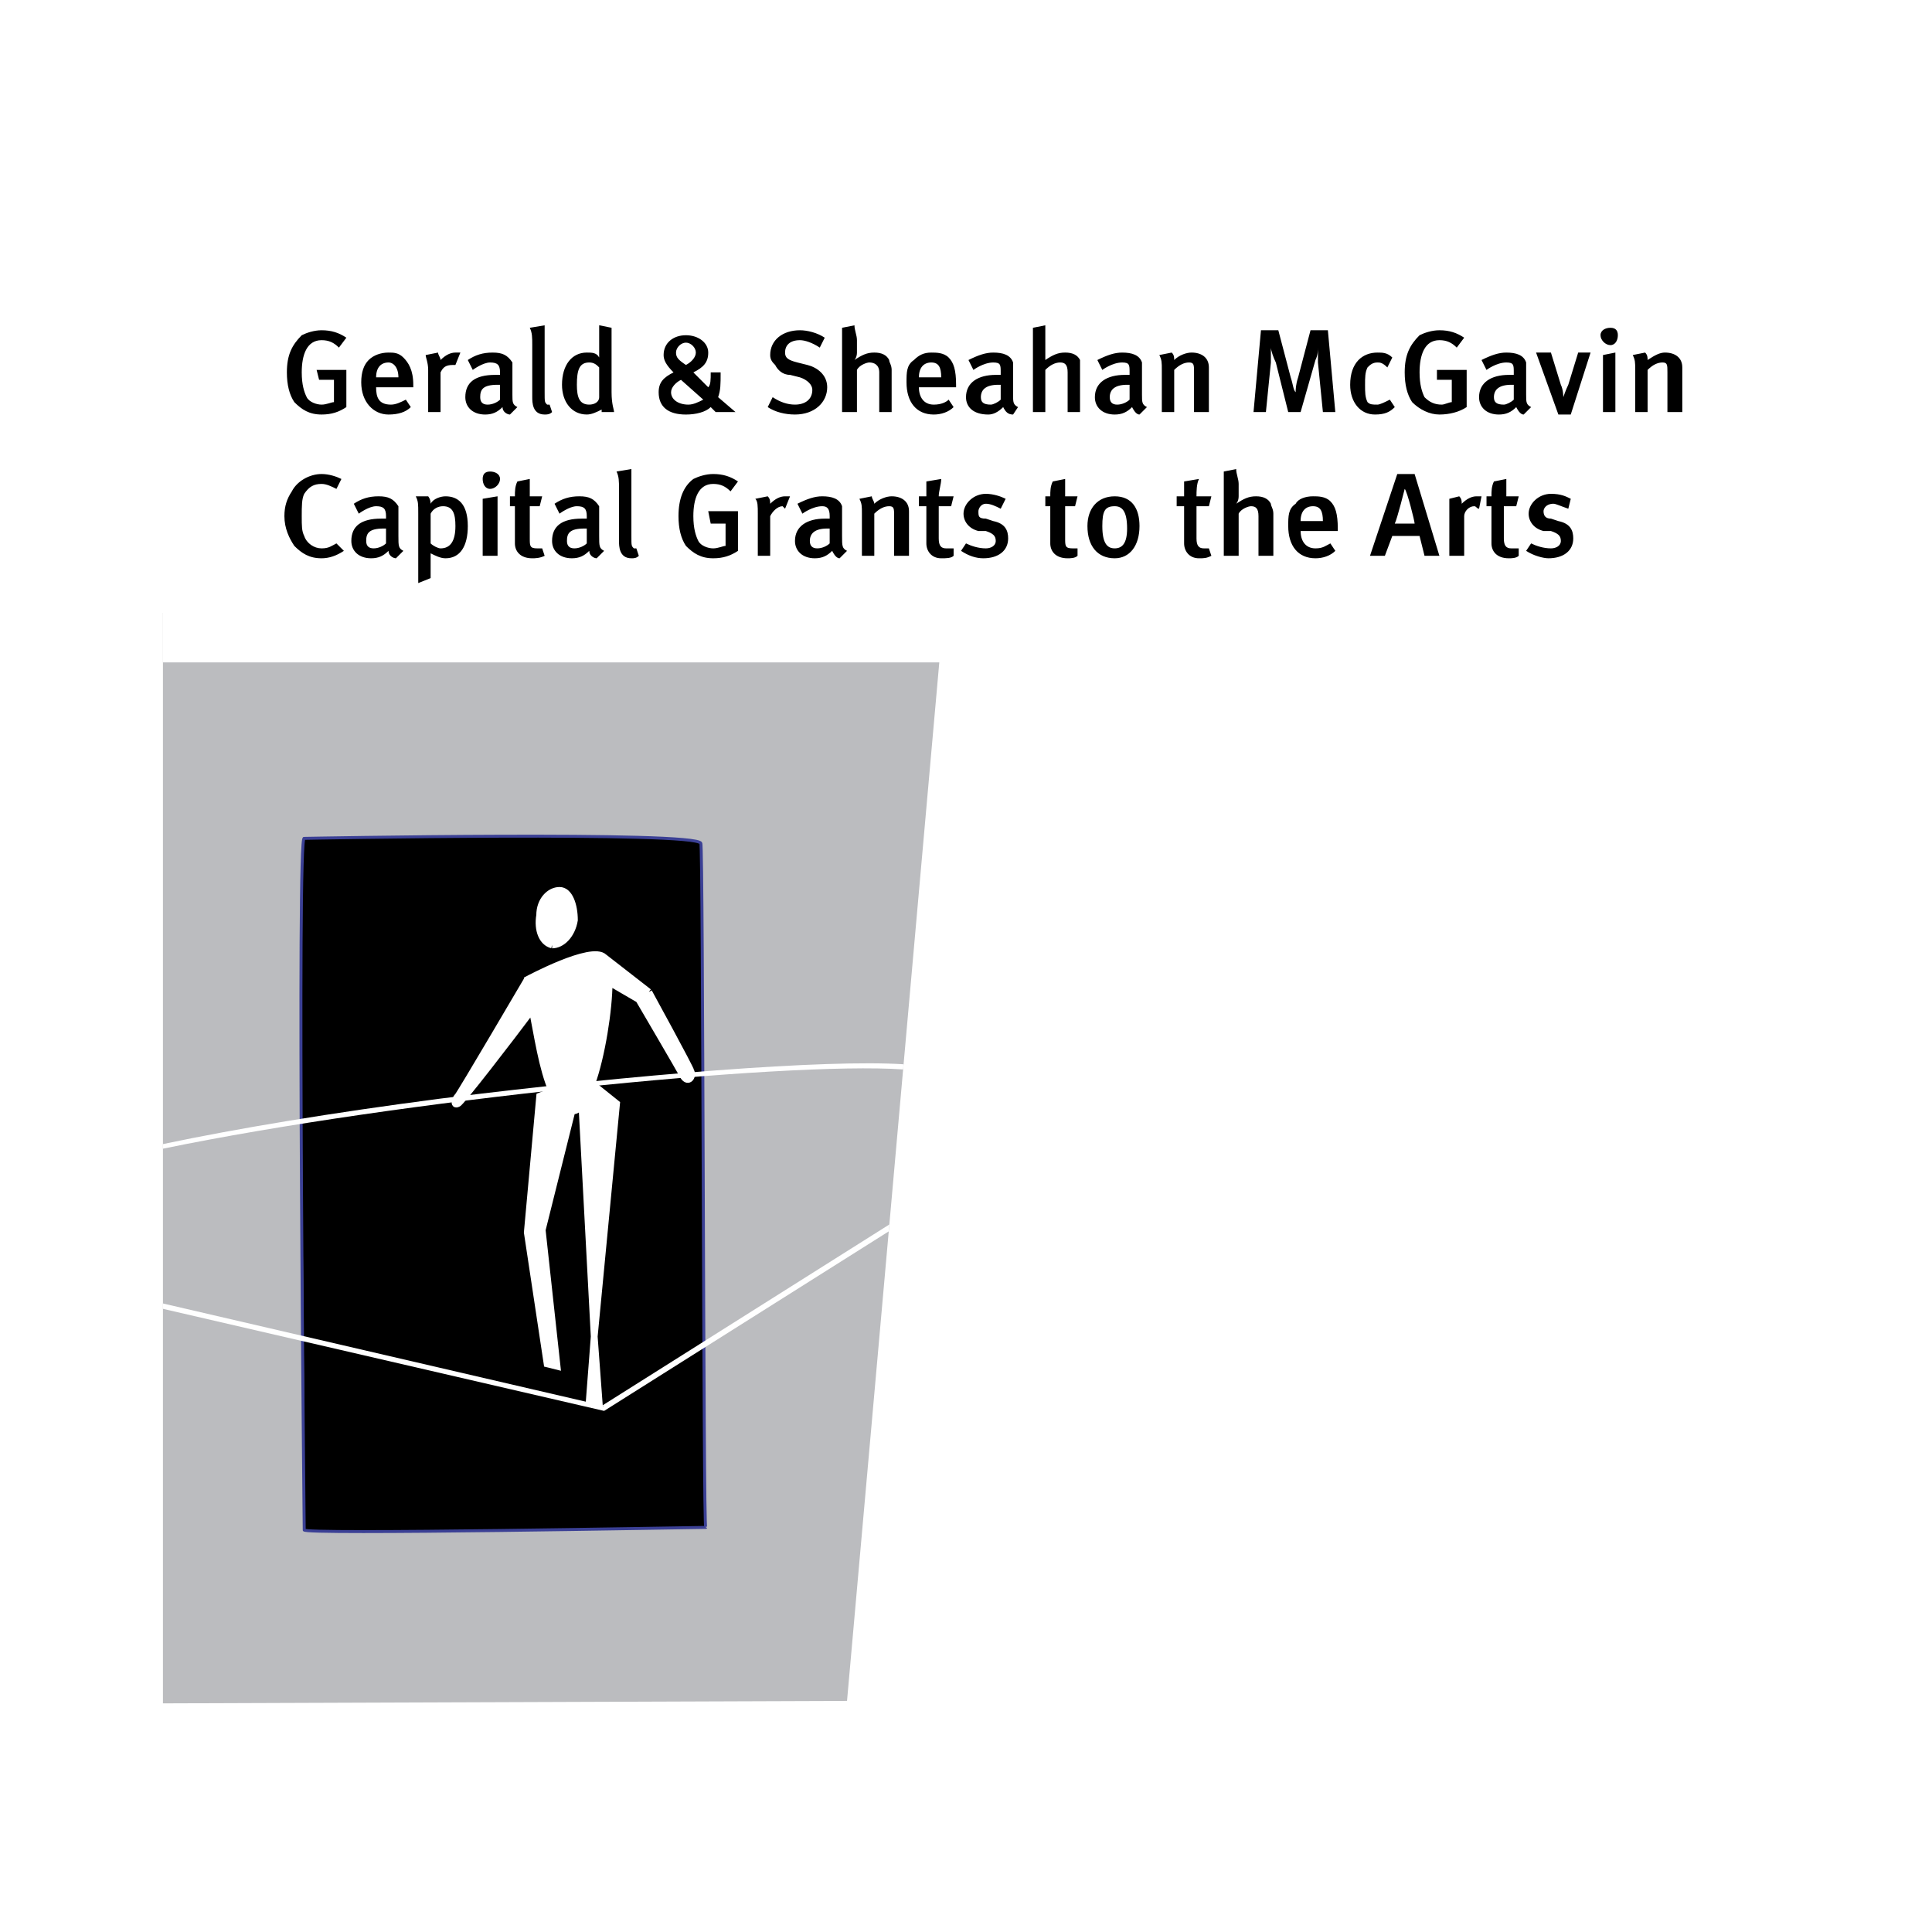 <svg xmlns="http://www.w3.org/2000/svg" width="2500" height="2500" viewBox="0 0 192.756 192.756"><path fill-rule="evenodd" clip-rule="evenodd" fill="#fff" d="M0 0h192.756v192.756H0V0z"/><path fill-rule="evenodd" clip-rule="evenodd" fill="#bbbcbf" d="M16.257 61.14h77.896l-9.645 108.559-68.251.246V61.14z"/><path d="M70.413 152.389c-.248.742-.248-68.499-.495-68.251-.247-1.236-39.565-.494-39.565-.494-.742-.742.247 68.992 0 68.992-.495.495 39.071-.247 40.06-.247z" fill-rule="evenodd" clip-rule="evenodd"/><path d="M70.413 152.389c-.248.742-.248-68.499-.495-68.251-.247-1.236-39.565-.494-39.565-.494-.742-.742 0 68.992 0 68.992-.495.495 39.071-.247 40.06-.247" fill="none" stroke="#3b4095" stroke-width=".295" stroke-miterlimit="2.613"/><path d="M64.726 98.975l-4.451-3.462c-1.236-1.236-7.666 2.226-7.666 2.226v.248-.248s-6.676 11.375-6.924 11.623c-.248.246-.495.988 0 .742.248 0 5.193-6.43 7.418-9.398.495 2.473.989 5.936 1.979 8.162l-1.236.494-1.237 13.6 1.978 13.107.99.246-1.484-13.6 2.967-11.871c.495 0 .742-.246.989-.74l1.236 23.244-.494 6.43.989.246-.495-6.676 2.227-23.244-2.473-1.979c.989-2.721 1.731-7.42 1.731-10.139l2.968 1.73s4.204 7.172 4.451 7.666c.495.742.989 0 .742-.494-.002-.247-4.205-7.913-4.205-7.913z" fill-rule="evenodd" clip-rule="evenodd" fill="#fff"/><path d="M64.726 98.975l-4.451-3.462c-1.236-1.236-7.666 2.226-7.666 2.226v.248-.248s-6.676 11.375-6.924 11.623c-.248.246-.495.988 0 .742.248 0 5.193-6.43 7.418-9.398.495 2.473.989 5.936 1.979 8.162l-1.236.494-1.237 13.6 1.978 13.107.99.246-1.484-13.6 2.967-11.871c.495 0 .742-.246.989-.74l1.236 23.244-.494 6.43.989.246-.495-6.676 2.227-23.244-2.473-1.979c.989-2.721 1.731-7.42 1.731-10.139l2.968 1.73s4.204 7.172 4.451 7.666c.495.742.989 0 .742-.494-.002-.247-4.205-7.913-4.205-7.913" fill="none" stroke="#fff" stroke-width=".68" stroke-miterlimit="2.613"/><path d="M55.082 94.276c.989 0 1.978-.99 2.226-2.473 0-1.483-.495-2.967-1.484-2.967s-1.978.989-1.978 2.473c-.248 1.483.246 2.72 1.236 2.967z" fill-rule="evenodd" clip-rule="evenodd" fill="#fff"/><path d="M55.082 94.276c.989 0 1.978-.99 2.226-2.473 0-1.483-.495-2.967-1.484-2.967s-1.978.989-1.978 2.473c-.248 1.483.246 2.72 1.236 2.967" fill="none" stroke="#fff" stroke-width=".68" stroke-miterlimit="2.613"/><path d="M16.257 114.605c23.431-4.828 61.955-8.721 73.848-7.908l.046-.514c-7.737-.492-26.458.957-46.197 3.424-10.855 1.412-20.234 2.969-27.696 4.539v.459h-.001zM16.257 130.582l44.017 10.184v.248-.248l28.395-17.911.062-.689-28.704 18.105h.247l-44.017-10.224v.535zM16.257 22.811h160.241v43.274H16.257V22.811z" fill-rule="evenodd" clip-rule="evenodd" fill="#fff"/><path d="M32.084 41.357c-1.236 0-1.979-.494-2.72-1.236-.495-.742-.742-1.731-.742-2.967 0-1.731.495-2.72 1.483-3.709.495-.247 1.236-.495 1.979-.495.989 0 1.731.248 2.473.742l-.742.989c-.495-.495-.989-.741-1.731-.741-1.484 0-1.979 1.483-1.979 3.214 0 1.236.248 1.978.495 2.473.248.494.989.742 1.484.742s.989-.248 1.236-.248v-2.226h-1.484l-.247-.989h2.967v3.709c-.741.495-1.483.742-2.472.742zM39.75 37.648h-2.225c0-.989.495-1.483 1.236-1.483.494 0 .989.494.989 1.483zm1.483.989v-.247c0-1.483-.495-2.225-.989-2.72-.495-.494-.989-.494-1.484-.494-.741 0-1.483.247-1.978.742-.495.495-.742 1.236-.742 2.226 0 1.978 1.236 3.214 2.72 3.214.989 0 1.731-.247 2.226-.742l-.495-.742c-.495.247-.989.495-1.484.495-1.236 0-1.483-.742-1.483-1.731h3.709v-.001zM45.437 36.412h-.247c-.742 0-.989.247-1.236.742v3.957h-1.236v-4.204c0-.742-.248-1.237-.248-1.484l1.237-.247c0 .247.247.494.247.742.495-.495.989-.742 1.483-.742h.495l-.495 1.236zM49.888 38.39v1.484c-.247.247-.742.495-1.236.495-.495 0-.742-.248-.742-.742 0-.742.247-1.237 1.731-1.237h.247zm1.731 2.225c-.495-.247-.495-.495-.495-1.236v-1.731-1.483c-.494-.742-.989-.989-1.978-.989s-1.731.247-2.473.742l.495.989s.989-.742 1.73-.742c.742 0 .989.247.989.989v.248h-.494c-1.979 0-2.968.742-2.968 2.226 0 .989.742 1.73 1.979 1.73.742 0 1.236-.247 1.731-.742 0 .495.495.742.742.742l.742-.743zM54.339 41.357c-1.236 0-1.236-1.236-1.236-1.73v-5.193c0-.742 0-1.236-.247-1.73l1.483-.248v6.677c0 .989 0 .989.247 1.237h.248l.248.742c-.248.245-.496.245-.743.245zM59.78 39.626c0 .494-.495.742-.989.742-.989 0-1.236-.742-1.236-1.979 0-1.483.248-2.225 1.236-2.225.494 0 .742.247.989.494v2.968zm1.484 1.484c0-.247-.248-.742-.248-1.979v-6.429l-1.236-.248v3.215c-.247-.494-.742-.494-1.236-.494-1.484 0-2.473 1.236-2.473 3.214 0 1.731.989 2.967 2.473 2.967.495 0 .989-.247 1.483-.494v.247h1.237v.001zM69.424 35.175c0 .494-.495.989-.989 1.236-.742-.495-.989-.742-.989-1.236 0-.495.495-.99.989-.99.494.001.989.495.989.99zm3.956 5.935l-1.731-1.483c.248-.742.248-1.237.248-2.473h-.989c0 .742 0 1.236-.247 1.484l-1.484-1.484c.989-.495 1.484-.989 1.484-1.978 0-.99-.989-1.731-2.226-1.731s-2.226.742-2.226 1.979c0 .495.247.989.989 1.731-.989.495-1.484.989-1.484 1.978 0 1.484.989 2.226 2.721 2.226.989 0 1.978-.247 2.473-.742l.495.495h1.977v-.002zm-3.214-1.236c-.494.247-.989.495-1.483.495-.989 0-1.731-.495-1.731-1.237 0-.494.495-.989.989-1.236l2.225 1.978zM79.315 41.357c-.989 0-1.978-.247-2.72-.742l.494-.989c.742.494 1.484.742 2.226.742.989 0 1.731-.495 1.731-1.484 0-.495-.495-.989-1.236-1.236l-.989-.247c-.742 0-1.236-.495-1.483-.989-.248-.247-.495-.495-.495-.989 0-1.483 1.237-2.473 2.968-2.473.742 0 1.731.248 2.473.742l-.495.989c-.742-.495-1.484-.741-1.978-.741-.989 0-1.484.494-1.484 1.236 0 .494.247.742 1.236.989l.989.247c.989.247 1.979.989 1.979 2.226-.001 1.483-1.238 2.719-3.216 2.719zM87.723 41.11v-3.957c0-.742-.495-.989-.989-.989-.247 0-.989.247-1.236.742v4.204h-1.484v-6.924-1.483l1.236-.248c0 .495.248.989.248 1.484v1.236c0 .494-.248.742-.248.742.742-.495 1.237-.742 1.979-.742s1.236.247 1.484.742c0 .248.247.495.247.989v4.204h-1.237zM93.905 37.648H91.68c0-.989.495-1.483 1.236-1.483s.989.494.989 1.483zm1.484.989v-.247c0-1.483-.248-2.225-.742-2.72-.494-.494-1.236-.494-1.731-.494-.742 0-1.236.247-1.731.742-.742.495-.742 1.236-.742 2.226 0 1.978.989 3.214 2.72 3.214.742 0 1.484-.247 1.979-.742l-.495-.742c-.247.247-.742.495-1.484.495-.989 0-1.483-.742-1.483-1.731h3.709v-.001zM99.84 38.39v1.484c-.246.247-.742.495-.988.495-.742 0-.99-.248-.99-.742 0-.742.494-1.237 1.732-1.237h.246zm1.73 2.225c-.494-.247-.494-.495-.494-1.236v-1.731-1.483c-.248-.742-.988-.989-1.979-.989-.742 0-1.482.247-2.472.742l.494.989s.99-.742 1.979-.742c.742 0 .742.247.742.989v.248h-.494c-1.73 0-2.968.742-2.968 2.226 0 .989.741 1.73 2.226 1.73.494 0 .99-.247 1.484-.742.246.495.494.742.988.742l.494-.743zM106.518 41.11v-3.957c0-.742-.248-.989-.742-.989s-.99.247-1.484.742v4.204h-1.236v-6.924-1.483l1.236-.248V35.917c.742-.495 1.236-.742 1.979-.742s1.236.247 1.484.742v5.193h-1.237zM112.699 38.39v1.484c-.248.247-.742.495-1.236.495s-.742-.248-.742-.742c0-.742.494-1.237 1.73-1.237h.248zm1.731 2.225c-.494-.247-.494-.495-.494-1.236v-1.731-1.483c-.248-.742-.988-.989-1.979-.989-.742 0-1.484.247-2.473.742l.494.989s.99-.742 1.979-.742c.742 0 .742.247.742.989v.248h-.494c-1.732 0-2.969.742-2.969 2.226 0 .989.742 1.73 1.979 1.73.742 0 1.236-.247 1.732-.742.246.495.494.742.74.742l.743-.743zM119.129 41.11v-3.957c0-.742 0-.989-.496-.989-.494 0-.988.247-1.482.742v4.204h-1.236v-4.204c0-.742 0-.989-.248-1.484l1.236-.247c.248.247.248.494.248.742.494-.495 1.236-.742 1.73-.742.99 0 1.73.494 1.73 1.483v4.451h-1.482v.001zM131.986 41.11l-.494-4.945v-1.484c0 .248 0 .742-.248 1.237l-1.482 5.193h-1.236l-1.236-4.945c-.248-.495-.494-1.237-.494-1.484v1.484l-.496 4.945h-1.236l.742-8.161h1.732l1.236 4.699c.246.742.246 1.236.494 1.483 0-.247 0-.742.246-1.483l1.236-4.699h1.732l.742 8.161h-1.238v-.001zM137.18 41.357c-1.482 0-2.473-1.236-2.473-2.967 0-2.225 1.236-3.214 2.721-3.214.494 0 .988 0 1.482.494l-.494.989c-.494-.494-.742-.494-.988-.494-.494 0-.742.247-.99.494-.246.495-.246.989-.246 1.731s0 1.237.246 1.731c.248.248.496.248.99.248.246 0 .742-.248 1.236-.495l.494.742c-.494.494-.988.741-1.978.741zM143.609 41.357c-.988 0-1.979-.494-2.721-1.236-.494-.742-.74-1.731-.74-2.967 0-1.731.494-2.72 1.482-3.709.494-.247 1.236-.495 1.979-.495.99 0 1.73.248 2.473.742l-.742.989c-.494-.495-.988-.741-1.73-.741-1.484 0-1.979 1.483-1.979 3.214 0 1.236.248 1.978.494 2.473.496.494.99.742 1.732.742.246 0 .742-.248.988-.248v-2.226h-1.482v-.989h2.967v3.709c-.742.495-1.73.742-2.721.742zM151.029 38.39v1.484c-.248.247-.742.495-.99.495-.742 0-.99-.248-.99-.742 0-.742.496-1.237 1.732-1.237h.248zm1.731 2.225c-.496-.247-.496-.495-.496-1.236v-1.731-1.483c-.246-.742-.988-.989-1.977-.989-.742 0-1.484.247-2.475.742l.496.989s.988-.742 1.979-.742c.742 0 .742.247.742.989v.248h-.496c-1.73 0-2.967.742-2.967 2.226 0 .989.742 1.73 1.979 1.73.742 0 1.236-.247 1.73-.742.248.495.494.742.742.742l.743-.743zM156.715 41.357h-1.236l-2.225-6.182h1.482l.99 3.214c.248.495.248 1.237.248 1.237s.246-.742.494-1.237l.988-3.214h1.236l-1.977 6.182zM159.684 33.444c0-.495.494-.741.988-.741s.742.247.742.741c0 .495-.248.989-.742.989s-.988-.494-.988-.989zm.246 7.666v-5.688l1.236-.247v5.935h-1.236zM166.359 41.11v-3.957c0-.742 0-.989-.494-.989s-.988.247-1.484.742v4.204h-1.236v-4.204c0-.742 0-.989-.246-1.484l1.236-.247c.246.247.246.494.246.742.742-.495 1.236-.742 1.732-.742.988 0 1.73.494 1.73 1.483v4.451h-1.484v.001zM32.084 55.7c-1.236 0-1.979-.495-2.72-1.236-.495-.742-.989-1.731-.989-2.967 0-.99.248-1.731.742-2.473.494-.989 1.731-1.731 2.967-1.731.742 0 1.483.247 1.978.495l-.495.989c-.495-.248-.989-.495-1.483-.495-.742 0-1.236.248-1.731.989-.248.495-.248 1.236-.248 2.226 0 .989 0 1.483.248 1.978.247.742.989 1.236 1.731 1.236.742 0 .989-.247 1.483-.495l.742.742c-.742.495-1.483.742-2.225.742zM38.513 52.732v1.483c-.247.248-.742.495-1.236.495s-.742-.247-.742-.742c0-.742.248-1.236 1.731-1.236h.247zm1.732 2.226c-.495-.248-.495-.495-.495-1.484V51.99v-1.484c-.494-.741-.989-.989-1.978-.989s-1.731.248-2.473.742l.495.989s.989-.742 1.731-.742.989.248.989.99v.247h-.494c-1.979 0-2.968.742-2.968 2.226 0 .989.742 1.731 1.978 1.731.742 0 1.237-.247 1.731-.742 0 .495.495.742.742.742l.742-.742zM44.201 50.506c.989 0 1.236.742 1.236 1.979 0 1.484-.494 2.226-1.483 2.226-.247 0-.742-.247-.989-.495v-2.967c.246-.495.742-.743 1.236-.743zm2.472 1.979c0-2.226-.989-2.967-2.225-2.967-.495 0-1.237.248-1.484.742 0-.494-.247-.742-.247-.742h-1.236c.247.495.247.742.247 1.731v6.924l1.236-.495V55.7v-.495c.495.248.989.495 1.484.495 1.484 0 2.225-1.237 2.225-3.215zM48.157 47.787c0-.495.248-.742.742-.742.495 0 .989.248.989.742s-.494.989-.989.989c-.494 0-.742-.495-.742-.989zm0 7.666v-5.688l1.484-.248v5.935h-1.484v.001zM52.856 49.518h1.236l-.247.989h-.989v3.215c0 .742 0 .989.742.989h.495l.247.742c-.495.247-.99.247-1.237.247-1.236 0-1.731-.742-1.731-1.484v-3.709h-.495v-.989h.495c0-.495 0-.989.247-1.483l1.237-.248v1.731zM58.543 52.732v1.483c-.248.248-.742.495-1.236.495s-.742-.247-.742-.742c0-.742.248-1.236 1.731-1.236h.247zm1.731 2.226c-.495-.248-.495-.495-.495-1.484V51.99v-1.484c-.495-.741-.989-.989-1.978-.989s-1.731.248-2.473.742l.494.989s.99-.742 1.731-.742.989.248.989.99v.247h-.495c-1.979 0-2.967.742-2.967 2.226 0 .989.741 1.731 1.978 1.731.742 0 1.236-.247 1.731-.742 0 .495.494.742.742.742l.743-.742zM62.995 55.7c-1.237 0-1.237-1.236-1.237-1.731v-5.193c0-.742 0-1.237-.247-1.731l1.483-.247v6.677c0 .989 0 .989.247 1.236h.247l.248.742c-.247.247-.494.247-.741.247zM71.155 55.7c-1.236 0-1.979-.495-2.72-1.236-.495-.742-.742-1.731-.742-2.967 0-1.731.495-2.968 1.483-3.709.495-.248 1.237-.495 1.979-.495.989 0 1.731.247 2.473.742l-.742.989c-.495-.495-.989-.742-1.731-.742-1.483 0-1.979 1.484-1.979 3.215 0 1.236.248 1.978.495 2.473.247.495.989.742 1.483.742.495 0 .989-.247 1.236-.247v-2.226h-1.483l-.247-1.236h2.967v3.957c-.741.493-1.483.74-2.472.74zM78.326 50.754l-.247-.248c-.495 0-.99.495-1.237.99v3.957h-1.236v-4.204c0-.742 0-1.236-.247-1.483l1.236-.248c.247.248.247.495.247.742.495-.494.989-.742 1.484-.742h.495l-.495 1.236zM82.777 52.732v1.483c-.247.248-.742.495-1.236.495s-.742-.247-.742-.742c0-.742.494-1.236 1.731-1.236h.247zm1.731 2.226c-.495-.248-.495-.495-.495-1.484V51.99v-1.484c-.247-.741-.989-.989-1.978-.989-.742 0-1.484.248-2.473.742l.495.989s.989-.742 1.979-.742c.495 0 .742.248.742.99v.247h-.495c-1.731 0-2.968.742-2.968 2.226 0 .989.742 1.731 1.979 1.731.742 0 1.237-.247 1.731-.742.247.495.494.742.742.742l.741-.742zM89.207 55.453v-3.957c0-.742 0-.99-.494-.99-.495 0-.989.248-1.484.742v4.204h-1.236v-4.204c0-.742 0-.989-.248-1.483l1.236-.248c0 .248.248.495.248.742.495-.494 1.236-.742 1.731-.742.989 0 1.731.495 1.731 1.484v4.451h-1.484v.001zM93.658 49.518h1.484l-.247.989h-1.237v3.215c0 .742.247.989.742.989h.742v.742c-.247.247-.742.247-1.237.247-.989 0-1.483-.742-1.483-1.484v-3.709h-.742v-.989h.742v-1.483l1.483-.248c0 .494-.247 1.236-.247 1.731zM98.109 55.7c-.742 0-1.484-.247-2.226-.742l.495-.742c.495.248 1.237.495 1.978.495.496 0 .99-.247.99-.742s-.248-.742-.99-.989h-.74c-.99-.247-1.485-.989-1.485-1.731 0-.989.989-1.979 2.225-1.979.742 0 1.484.248 1.979.495l-.494.989c-.494-.248-.988-.495-1.484-.495-.494 0-.74.495-.74.742 0 .495 0 .741.74.741l.742.248c1.236.248 1.484.989 1.484 1.731-.001 1.237-.989 1.979-2.474 1.979zM106.27 49.518h1.236l-.248.989h-.988v3.215c0 .742 0 .989.742.989h.494v.742c-.248.247-.742.247-.988.247-1.236 0-1.732-.742-1.732-1.484v-3.709h-.494v-.989h.494c0-.495 0-.989.248-1.483l1.236-.248v1.731zM111.215 50.506c.742 0 1.236.495 1.236 2.226 0 1.483-.494 1.978-1.236 1.978s-1.236-.495-1.236-2.226c0-1.483.248-1.978 1.236-1.978zm0-.988c-1.73 0-2.721 1.236-2.721 2.967 0 1.979.99 3.215 2.721 3.215 1.484 0 2.473-1.236 2.473-3.215 0-1.731-.741-2.967-2.473-2.967zM119.375 49.518h1.484l-.248.989h-1.236v3.215c0 .742.248.989.742.989h.494l.248.742c-.494.247-.742.247-1.236.247-.99 0-1.484-.742-1.484-1.484v-3.709h-.742v-.989h.742v-1.483l1.484-.248c-.248.494-.248 1.236-.248 1.731zM125.559 55.453v-3.957c0-.742-.248-.99-.742-.99-.248 0-.99.248-1.236.742v4.204h-1.484v-6.924-1.484l1.236-.247c0 .495.248.989.248 1.483v1.237c0 .495-.248.742-.248.742.742-.494 1.236-.742 1.979-.742s1.236.248 1.484.742c0 .247.246.495.246.989v4.204h-1.483v.001zM131.986 51.99h-2.225c0-.989.494-1.484 1.236-1.484s.989.495.989 1.484zm1.485.989v-.247c0-1.484-.246-2.226-.742-2.72-.494-.495-1.236-.495-1.73-.495-.742 0-1.484.248-1.73.742-.742.495-.742 1.237-.742 2.226 0 1.979.988 3.215 2.719 3.215.742 0 1.484-.247 1.98-.742l-.496-.742c-.494.248-.742.495-1.484.495-.988 0-1.482-.742-1.482-1.731h3.707v-.001zM141.137 52.238h-1.979c.248-.495.99-3.462.99-3.462.247.247.989 3.214.989 3.462zm2.472 3.215l-2.473-8.161h-1.73l-2.721 8.161h1.484l.74-1.979h2.721l.494 1.979h1.485zM147.566 50.754c-.248 0-.248-.248-.494-.248-.496 0-.99.495-.99.99v3.957H144.6v-4.204-1.483l.988-.248c.248.248.248.495.248.742.494-.494.988-.742 1.482-.742h.494l-.246 1.236zM150.287 49.518h1.236l-.248.989h-1.236v3.215c0 .742.248.989.742.989h.742v.742c-.248.247-.742.247-.99.247-1.236 0-1.73-.742-1.73-1.484v-3.709h-.494v-.989h.494c0-.495 0-.989.246-1.483l1.238-.248v1.731zM154.49 55.7c-.494 0-1.484-.247-2.227-.742l.496-.742c.494.248 1.236.495 1.977.495.496 0 .99-.247.99-.742s-.248-.742-.99-.989h-.74c-.99-.247-1.484-.989-1.484-1.731 0-.989.99-1.979 2.225-1.979.99 0 1.484.248 1.979.495l-.246.989c-.742-.248-1.236-.495-1.484-.495-.742 0-.988.495-.988.742 0 .495.246.741.74.741l.742.248c1.236.248 1.484.989 1.484 1.731-.001 1.237-.989 1.979-2.474 1.979z" fill-rule="evenodd" clip-rule="evenodd"/></svg>